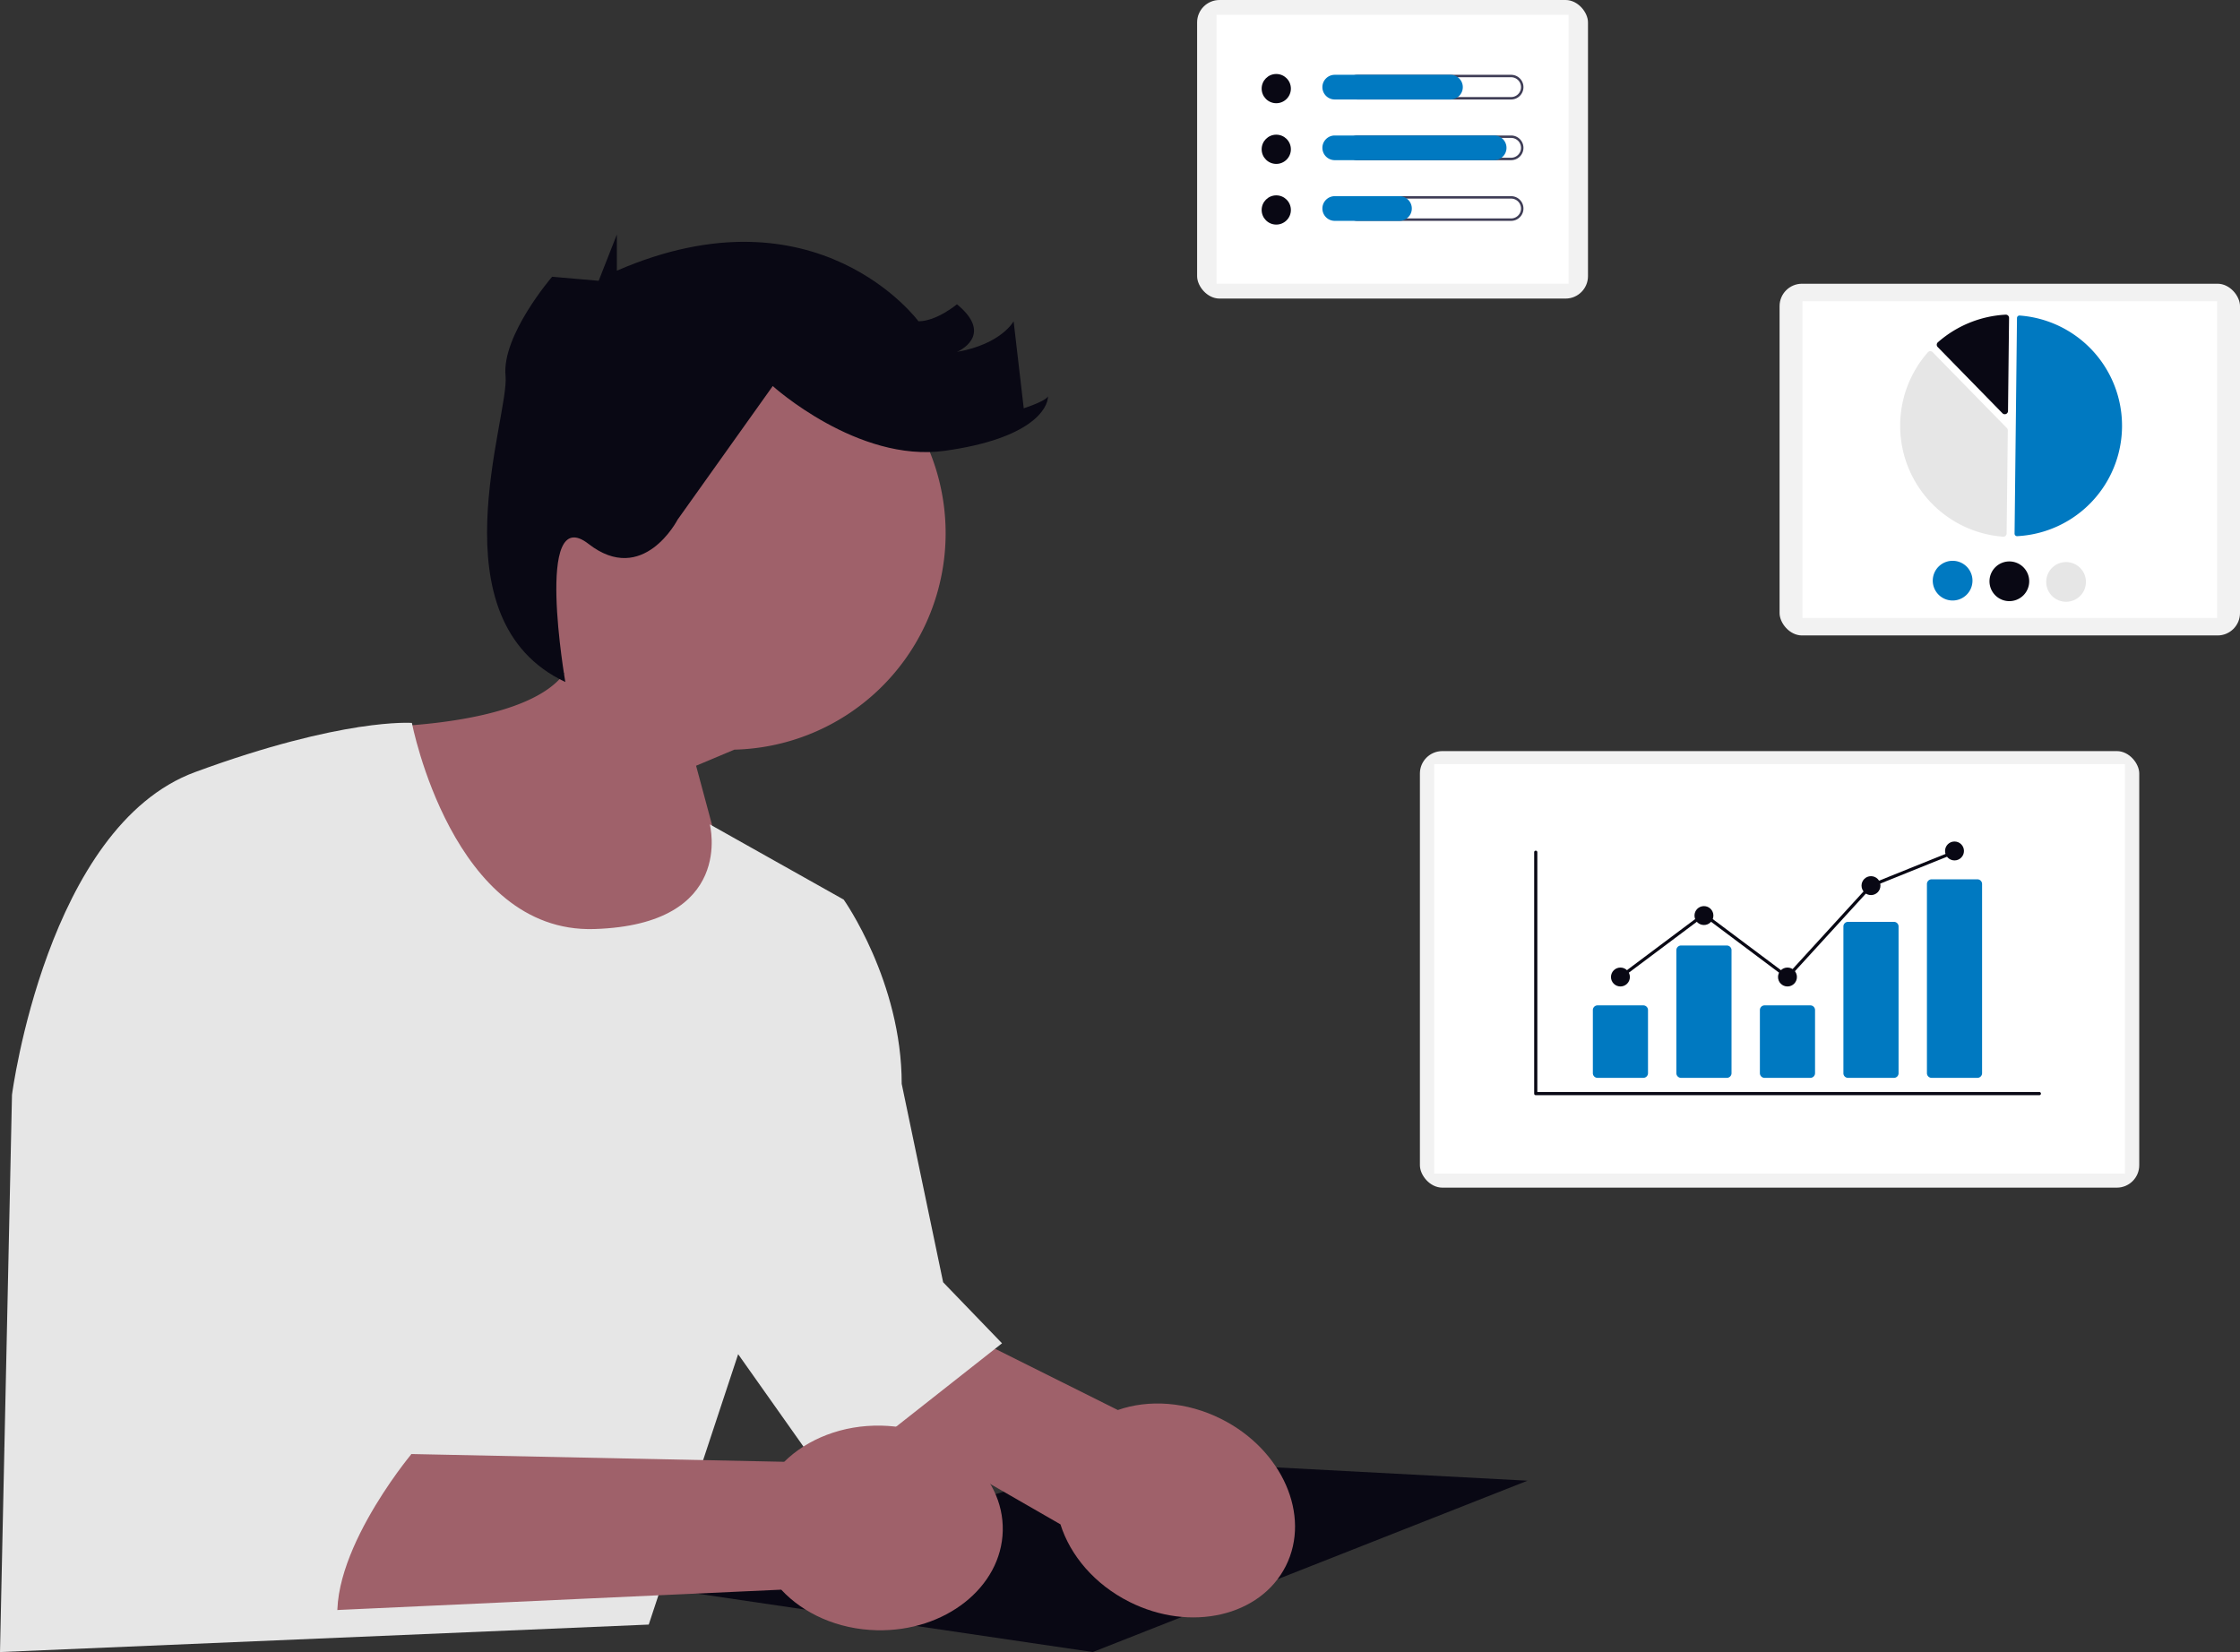 <svg xmlns="http://www.w3.org/2000/svg" width="799.788" height="589.942"><rect width="100%" height="100%" fill="#333333" stroke="none"/><g transform="translate(-580.75 -195.521)"><path fill="#9f616a" d="M766.749 364.521a77.328 77.328 0 1 1 76.183 98.7l-13.647 5.74 19.341 71.811-99.737 18.791-40.536-104.334s58.838 1.1 73.859-19.181a77.24 77.24 0 0 1-15.463-71.527"/><path fill="#090814" d="M1126.165 724.268 970.932 785.46l-150.76-22.262 158.836-46.717Z"/><path fill="#9f616a" d="m979.868 699.036-148.53-74.135-13.356 33.61 141.4 81.348c3.489 11.089 12.177 21.441 24.633 27.692 21.795 10.936 46.8 5.18 55.851-12.857s-1.28-41.525-23.075-52.461c-12.456-6.25-25.949-7.028-36.924-3.2Z"/><path fill="#e6e6e6" d="M727.818 453.672s14.493 75.164 65.1 73.607 41.269-37.377 41.269-37.377l47.8 26.862s20.715 29.2 20.715 65.792l14.794 70.853 21.022 21.8-62.289 49.052-31.923-45.159-31.923 96.548-231.633 9.813 4.282-199.009s12.458-95.769 65.4-115.234 77.382-17.547 77.382-17.547Z"/><path fill="#090814" d="M856.656 333.373s30.355 27.464 61.433 23.128 36.859-15.177 36.859-19.514c0 0 0 1.445-8.673 4.336l-3.614-31.078s-4.336 8.151-20.237 10.942c0 0 13.732-5.737 0-17.012 0 0-7.227 6.071-13.732 6.071 0 0-36.137-49.146-107.688-18.068v-12.914l-6.5 16.527-8.392-.73-8.23-.716s-18.071 20.96-16.626 35.415-25.972 87.057 21.344 109.3c0 0-11.226-64.488 8.288-49.311s31.8-8.673 31.8-8.673l33.969-47.7Z"/><path fill="#9f616a" d="m860.739 717.522-165.968-3.456-8.028 57.045 172.948-7.926c7.9 8.53 20.181 14.169 34.113 14.489 24.378.559 44.516-15.342 44.979-35.518s-18.924-36.984-43.3-37.543c-13.933-.32-26.46 4.751-34.742 12.909Z"/><path fill="#e6e6e6" d="M695.595 591.126s5.45 34.259-10.9 45.938c0 0 5.45 42.045-7.786 55.281 0 0 24.324.985 19.559 13.729 0 0 35.723-5.943 31.051 8.851 0 0-33.059 39.677-25.094 65.387l-108.048-5.434-12.06-62.214"/><rect width="164.394" height="125.592" fill="#f2f2f2" rx="8" transform="translate(1216.144 296.843)"/><path fill="#fff" d="M1224.313 303.084h148.056v113.111h-148.056z"/><path fill="#0079c1" d="M1300.941 386.983h.059a39.474 39.474 0 0 0 .883-78.785.9.9 0 0 0-.681.236.9.9 0 0 0-.291.652l-.863 76.986a.9.9 0 0 0 .894.912Z"/><path fill="#e6e6e6" d="M1269.982 320.929a1.16 1.16 0 0 1 .816.348l26.5 27.1a1.15 1.15 0 0 1 .33.822l-.413 36.838a1.15 1.15 0 0 1-.374.839 1.16 1.16 0 0 1-.874.3 39.733 39.733 0 0 1-26.87-65.862 1.16 1.16 0 0 1 .84-.393Z"/><path fill="#090814" d="M1296.932 307.883a1.17 1.17 0 0 1 .793.324 1.15 1.15 0 0 1 .356.848l-.373 33.238a1.157 1.157 0 0 1-1.985.8l-23.127-23.652a1.16 1.16 0 0 1 .062-1.68 39.8 39.8 0 0 1 24.2-9.873Z"/><path fill="#0079c1" d="M1285.019 402.949a7.09 7.09 0 1 1-7.01-7.169 7.09 7.09 0 0 1 7.01 7.169"/><path fill="#090814" d="M1305.274 403.177a7.09 7.09 0 1 1-7.01-7.169 7.09 7.09 0 0 1 7.01 7.169"/><path fill="#e6e6e6" d="M1325.53 403.404a7.09 7.09 0 1 1-7.01-7.169 7.09 7.09 0 0 1 7.01 7.169"/><rect width="139.559" height="106.619" fill="#f2f2f2" rx="8" transform="translate(1008.178 195.521)"/><path fill="#fff" d="M1015.113 200.82h125.69v96.024h-125.69z"/><circle cx="5.219" cy="5.219" r="5.219" fill="#090814" transform="translate(1031.22 221.942)"/><path fill="#3f3d56" d="M1120.29 223.1a3.539 3.539 0 0 1 0 7.078h-54.887a3.539 3.539 0 0 1 0-7.078zm0-.867h-54.887a4.406 4.406 0 1 0 0 8.812h54.887a4.406 4.406 0 1 0 0-8.812"/><path fill="#0079c1" d="M1098.632 231.045h-41.318a4.406 4.406 0 1 1 0-8.812h41.319a4.406 4.406 0 0 1 0 8.812Z"/><circle cx="5.219" cy="5.219" r="5.219" fill="#090814" transform="translate(1031.22 243.613)"/><path fill="#3f3d56" d="M1120.29 244.77a3.539 3.539 0 0 1 0 7.078h-54.887a3.539 3.539 0 0 1 0-7.078zm0-.867h-54.887a4.406 4.406 0 0 0 0 8.812h54.887a4.406 4.406 0 1 0 0-8.812"/><path fill="#0079c1" d="M1114.235 252.716h-56.921a4.406 4.406 0 1 1 0-8.812h56.921a4.406 4.406 0 0 1 0 8.812"/><circle cx="5.219" cy="5.219" r="5.219" fill="#090814" transform="translate(1031.22 265.283)"/><path fill="#3f3d56" d="M1120.29 266.441a3.539 3.539 0 0 1 0 7.078h-54.887a3.539 3.539 0 1 1 0-7.078zm0-.867h-54.887a4.406 4.406 0 1 0 0 8.812h54.887a4.406 4.406 0 1 0 0-8.812"/><path fill="#0079c1" d="M1080.429 274.387h-23.115a4.406 4.406 0 1 1 0-8.812h23.115a4.406 4.406 0 1 1 0 8.812"/><g transform="translate(1087.726 463.735)"><rect width="256.836" height="155.887" fill="#f2f2f2" rx="8"/><path fill="#fff" d="M5.105 4.655h246.626v146.224H5.105z"/><path fill="#090814" d="M221.145 122.872H41.363a.563.563 0 0 1-.563-.563V36.138a.563.563 0 1 1 1.125 0v85.609h179.22a.563.563 0 1 1 0 1.125"/><path fill="#0079c1" d="M79.771 116.683H63.419a1.67 1.67 0 0 1-1.67-1.67V92.471a1.67 1.67 0 0 1 1.67-1.67h16.352a1.67 1.67 0 0 1 1.67 1.67v22.539a1.67 1.67 0 0 1-1.67 1.673M109.592 116.683H93.239a1.67 1.67 0 0 1-1.67-1.67V71.091a1.67 1.67 0 0 1 1.67-1.67h16.352a1.67 1.67 0 0 1 1.67 1.67v43.922a1.67 1.67 0 0 1-1.669 1.67M139.412 116.683H123.06a1.67 1.67 0 0 1-1.67-1.67V92.471a1.67 1.67 0 0 1 1.67-1.67h16.352a1.67 1.67 0 0 1 1.67 1.67v22.539a1.67 1.67 0 0 1-1.67 1.673M169.232 116.683H152.88a1.636 1.636 0 0 1-1.67-1.594V62.575a1.636 1.636 0 0 1 1.67-1.594h16.352a1.636 1.636 0 0 1 1.67 1.594v52.513a1.636 1.636 0 0 1-1.67 1.595M199.053 116.683H182.7a1.67 1.67 0 0 1-1.67-1.67V47.46a1.67 1.67 0 0 1 1.67-1.67h16.353a1.67 1.67 0 0 1 1.67 1.67v67.553a1.67 1.67 0 0 1-1.67 1.67"/><circle cx="3.376" cy="3.376" r="3.376" fill="#090814" transform="translate(68.219 77.297)"/><circle cx="3.376" cy="3.376" r="3.376" fill="#090814" transform="translate(98.039 55.354)"/><circle cx="3.376" cy="3.376" r="3.376" fill="#090814" transform="translate(127.86 77.297)"/><circle cx="3.376" cy="3.376" r="3.376" fill="#090814" transform="translate(157.68 44.664)"/><circle cx="3.376" cy="3.376" r="3.376" fill="#090814" transform="translate(187.501 32.285)"/><path fill="#090814" d="M131.307 81.429 101.416 59.04 71.932 81.124l-.674-.9 30.158-22.589 29.749 22.283 29.562-32.352.118-.048 29.821-12.015.421 1.044-29.7 11.967Z"/></g></g></svg>